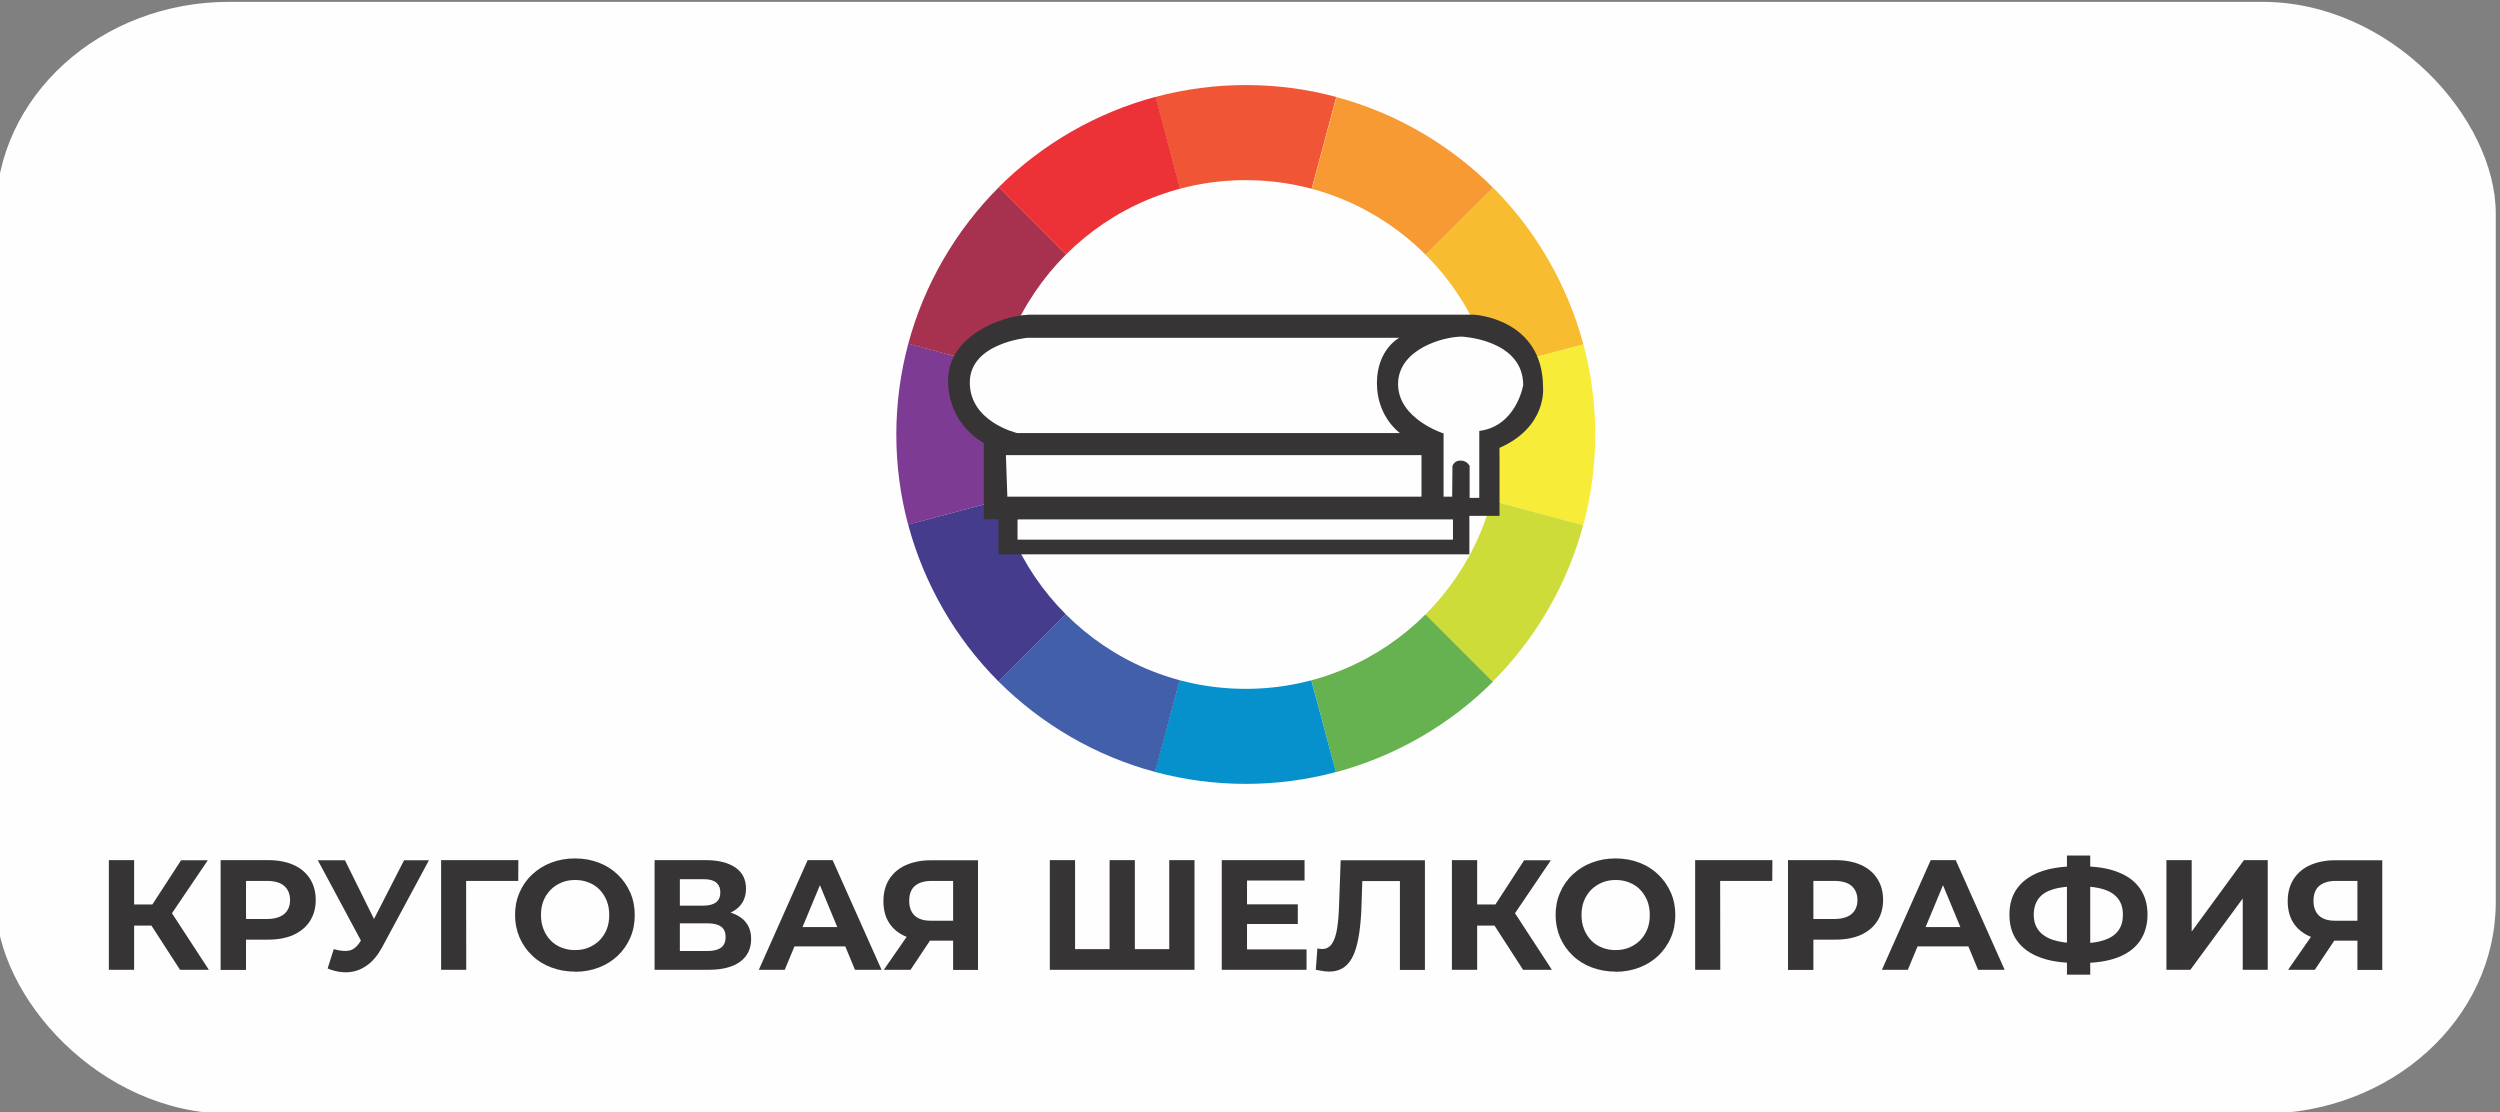 <?xml version="1.0" encoding="UTF-8"?> <svg xmlns="http://www.w3.org/2000/svg" xmlns:xlink="http://www.w3.org/1999/xlink" xmlns:xodm="http://www.corel.com/coreldraw/odm/2003" xml:space="preserve" width="18.901mm" height="8.407mm" version="1.0" shape-rendering="geometricPrecision" text-rendering="geometricPrecision" image-rendering="optimizeQuality" fill-rule="evenodd" clip-rule="evenodd" viewBox="0 0 18.901 8.407"><rect x="0" y="0" width="18.901" height="8.407" fill="#808080" stroke="none"/> <g id="Слой_x0020_1">  <rect fill="#FEFEFE" x="-0.032" y="0.014" width="18.901" height="8.406" rx="1.765" ry="1.601"></rect> <path fill="#F05636" d="M10.103 0.733c-0.445,-0.12 -0.922,-0.12 -1.368,-0l0.26 0.971c0.275,-0.074 0.573,-0.073 0.847,0l0.261 -0.971z"></path> <path fill="#F89A33" d="M11.288 1.419c-0.326,-0.326 -0.738,-0.566 -1.184,-0.685l-0.261 0.971c0.275,0.073 0.532,0.223 0.733,0.424l0.712 -0.71z"></path> <path fill="#F7BC2F" d="M11.971 2.604c-0.119,-0.445 -0.356,-0.859 -0.683,-1.186l-0.712 0.711c0.202,0.201 0.349,0.459 0.423,0.734l0.972 -0.259z"></path> <path fill="#F7EC37" d="M11.97 3.971c0.12,-0.445 0.121,-0.922 0.001,-1.368l-0.971 0.26c0.074,0.275 0.073,0.573 -0.001,0.847l0.971 0.262z"></path> <path fill="#CEDC39" d="M11.284 5.155c0.326,-0.326 0.566,-0.738 0.685,-1.184l-0.971 -0.261c-0.073,0.275 -0.223,0.532 -0.424,0.733l0.71 0.712z"></path> <path fill="#66B150" d="M10.1 5.838c0.445,-0.119 0.859,-0.356 1.186,-0.683l-0.711 -0.712c-0.201,0.201 -0.459,0.349 -0.734,0.423l0.259 0.972z"></path> <path fill="#0691CD" d="M8.732 5.836c0.445,0.12 0.922,0.121 1.368,0.001l-0.26 -0.971c-0.275,0.074 -0.573,0.073 -0.847,-0.001l-0.262 0.971z"></path> <path fill="#4260AA" d="M7.548 5.151c0.326,0.326 0.738,0.566 1.185,0.685l0.261 -0.971c-0.275,-0.073 -0.532,-0.223 -0.733,-0.424l-0.712 0.71z"></path> <path fill="#463C8D" d="M6.866 3.966c0.119,0.445 0.356,0.859 0.683,1.186l0.712 -0.711c-0.201,-0.201 -0.349,-0.459 -0.423,-0.734l-0.972 0.259z"></path> <path fill="#7E3B93" d="M6.867 2.599c-0.12,0.445 -0.121,0.922 -0.001,1.368l0.971 -0.26c-0.074,-0.275 -0.073,-0.573 0.001,-0.847l-0.971 -0.262z"></path> <path fill="#A6324F" d="M7.552 1.415c-0.326,0.326 -0.566,0.738 -0.685,1.184l0.971 0.261c0.073,-0.275 0.223,-0.532 0.424,-0.733l-0.71 -0.712z"></path> <path fill="#ED3237" d="M8.737 0.732c-0.445,0.119 -0.859,0.356 -1.186,0.683l0.711 0.712c0.201,-0.201 0.459,-0.349 0.734,-0.423l-0.259 -0.972z"></path> <circle fill="#FEFEFE" cx="9.418" cy="3.285" r="1.923"></circle> <path fill="#FEFEFE" d="M7.744 2.466l2.677 -0.004 0.541 -0.001 0.41 0.072 0.183 0.181 0.032 0.271 -0.122 0.232 -0.124 0.067 -0.083 0.178c0,0 -0.002,0.203 0.013,0.245 0.014,0.042 -0.012,0.135 -0.012,0.135l-0.221 0.009 0.004 0.194 -0.051 0.076 -2.082 0.021 -1.288 0.009 -0.013 -0.283 -0.093 -0.046 -0.019 -0.457 -0.205 -0.257 -0.063 -0.259 0.068 -0.193 0.304 -0.118 0.144 -0.072z"></path> <path fill="#373435" d="M7.773 2.379l3.369 0c0,0 0.524,0.026 0.524,0.551 0,0 0.032,0.297 -0.329,0.456l0 0.514 -0.228 0 0 0.291 -3.56 0 0 -0.265 -0.111 0 0 -0.577c0,0 -0.27,-0.134 -0.27,-0.473 0,-0.34 0.409,-0.489 0.604,-0.496zm3.206 1.376l-0.065 0 0 -0.478c0,0 -0.344,-0.109 -0.344,-0.373 0,-0.263 0.34,-0.359 0.482,-0.359 0,0 0.464,0.021 0.464,0.367 0,0 -0.051,0.31 -0.332,0.346l0 0.506 -0.073 0 0 -0.241c0,0 -0.018,-0.041 -0.069,-0.041 -0.051,0 -0.061,0.043 -0.061,0.043l-0.002 0.229zm-3.286 0.179l0 0.146 3.292 0 0 -0.153 -3.29 0 -0.002 0.007zm-0.088 -0.493l3.142 0 0 0.314 -3.131 0 -0.011 -0.314zm2.974 -0.887l-2.812 0c0,0 -0.435,0.039 -0.435,0.338 0,0.299 0.358,0.382 0.358,0.382l2.894 0c0,0 -0.174,-0.121 -0.174,-0.377 0,-0.256 0.169,-0.343 0.169,-0.343z"></path> <path fill="#373435" fill-rule="nonzero" d="M1.361 7.332l-0.258 -0.399 0.155 -0.093 0.321 0.492 -0.218 0zm-0.538 0l0 -0.829 0.191 0 0 0.829 -0.191 0zm0.135 -0.334l0 -0.16 0.289 0 0 0.16 -0.289 0zm0.318 -0.059l-0.176 -0.021 0.269 -0.414 0.202 0 -0.295 0.436z"></path> <path id="_1" fill="#373435" fill-rule="nonzero" d="M1.668 7.332l0 -0.829 0.359 0c0.074,0 0.138,0.012 0.192,0.036 0.054,0.024 0.095,0.059 0.124,0.104 0.029,0.045 0.044,0.099 0.044,0.161 0,0.061 -0.015,0.115 -0.044,0.16 -0.029,0.045 -0.071,0.08 -0.124,0.104 -0.054,0.024 -0.118,0.036 -0.192,0.036l-0.252 0 0.085 -0.086 0 0.315 -0.192 0zm0.192 -0.293l-0.085 -0.091 0.241 0c0.059,0 0.103,-0.013 0.133,-0.038 0.029,-0.025 0.044,-0.06 0.044,-0.105 0,-0.046 -0.015,-0.081 -0.044,-0.107 -0.029,-0.025 -0.073,-0.038 -0.133,-0.038l-0.241 0 0.085 -0.091 0 0.47z"></path> <path id="_2" fill="#373435" fill-rule="nonzero" d="M2.524 7.176c0.046,0.013 0.084,0.017 0.115,0.011 0.031,-0.006 0.059,-0.028 0.083,-0.066l0.04 -0.06 0.018 -0.02 0.275 -0.537 0.188 0 -0.353 0.656c-0.032,0.059 -0.069,0.105 -0.112,0.136 -0.043,0.032 -0.09,0.05 -0.141,0.054 -0.051,0.004 -0.105,-0.005 -0.16,-0.028l0.046 -0.145zm0.253 0.025l-0.374 -0.697 0.205 0 0.275 0.556 -0.105 0.141z"></path> <polygon id="_3" fill="#373435" fill-rule="nonzero" points="3.335,7.332 3.335,6.503 3.919,6.503 3.918,6.66 3.48,6.66 3.524,6.616 3.525,7.332 "></polygon> <path id="_4" fill="#373435" fill-rule="nonzero" d="M4.349 7.346c-0.065,0 -0.126,-0.011 -0.182,-0.032 -0.056,-0.021 -0.104,-0.051 -0.144,-0.09 -0.041,-0.039 -0.072,-0.084 -0.095,-0.136 -0.022,-0.052 -0.034,-0.109 -0.034,-0.17 0,-0.062 0.011,-0.118 0.034,-0.17 0.022,-0.052 0.054,-0.098 0.095,-0.136 0.041,-0.039 0.089,-0.069 0.144,-0.09 0.055,-0.021 0.115,-0.032 0.18,-0.032 0.065,0 0.126,0.011 0.18,0.032 0.055,0.021 0.103,0.051 0.143,0.09 0.041,0.039 0.072,0.084 0.095,0.136 0.023,0.052 0.034,0.109 0.034,0.171 0,0.061 -0.011,0.118 -0.034,0.171 -0.023,0.052 -0.055,0.098 -0.095,0.136 -0.041,0.038 -0.088,0.068 -0.143,0.089 -0.055,0.021 -0.115,0.032 -0.179,0.032zm-0.001 -0.163c0.037,0 0.071,-0.006 0.102,-0.019 0.031,-0.013 0.059,-0.031 0.082,-0.054 0.024,-0.024 0.042,-0.052 0.055,-0.084 0.013,-0.032 0.019,-0.068 0.019,-0.108 0,-0.04 -0.006,-0.075 -0.019,-0.108 -0.013,-0.032 -0.031,-0.06 -0.054,-0.084 -0.023,-0.024 -0.051,-0.042 -0.082,-0.054 -0.032,-0.013 -0.066,-0.019 -0.103,-0.019 -0.037,0 -0.071,0.006 -0.102,0.019 -0.031,0.013 -0.059,0.031 -0.082,0.054 -0.024,0.024 -0.042,0.052 -0.055,0.084 -0.013,0.032 -0.019,0.068 -0.019,0.108 0,0.039 0.006,0.074 0.019,0.107 0.013,0.033 0.031,0.061 0.054,0.085 0.023,0.024 0.051,0.042 0.082,0.054 0.032,0.013 0.066,0.019 0.103,0.019z"></path> <path id="_5" fill="#373435" fill-rule="nonzero" d="M4.949 7.332l0 -0.829 0.386 0c0.096,0 0.171,0.019 0.225,0.056 0.054,0.037 0.08,0.09 0.08,0.159 0,0.068 -0.025,0.12 -0.076,0.158 -0.051,0.037 -0.118,0.056 -0.201,0.056l0.022 -0.05c0.093,0 0.165,0.018 0.217,0.056 0.051,0.037 0.077,0.091 0.077,0.161 0,0.072 -0.027,0.13 -0.082,0.171 -0.055,0.041 -0.135,0.062 -0.24,0.062l-0.408 0zm0.191 -0.142l0.211 0c0.044,0 0.078,-0.009 0.101,-0.026 0.023,-0.017 0.034,-0.044 0.034,-0.08 0,-0.035 -0.011,-0.061 -0.034,-0.078 -0.023,-0.017 -0.056,-0.025 -0.101,-0.025l-0.211 0 0 0.209zm0 -0.343l0.179 0c0.042,0 0.073,-0.009 0.095,-0.025 0.021,-0.017 0.032,-0.042 0.032,-0.075 0,-0.033 -0.011,-0.058 -0.032,-0.075 -0.021,-0.017 -0.053,-0.025 -0.095,-0.025l-0.179 0 0 0.201z"></path> <path id="_6" fill="#373435" fill-rule="nonzero" d="M5.737 7.332l0.369 -0.829 0.189 0 0.37 0.829 -0.201 0 -0.303 -0.731 0.076 0 -0.304 0.731 -0.196 0zm0.185 -0.177l0.051 -0.146 0.426 0 0.052 0.146 -0.529 0z"></path> <path id="_7" fill="#373435" fill-rule="nonzero" d="M7.206 7.332l0 -0.262 0.047 0.042 -0.227 0c-0.072,0 -0.134,-0.012 -0.186,-0.035 -0.052,-0.024 -0.092,-0.058 -0.12,-0.103 -0.028,-0.045 -0.041,-0.099 -0.041,-0.161 0,-0.065 0.015,-0.12 0.044,-0.166 0.03,-0.046 0.071,-0.082 0.125,-0.106 0.054,-0.024 0.117,-0.037 0.189,-0.037l0.357 0 0 0.829 -0.189 0zm-0.524 0l0.206 -0.297 0.194 0 -0.198 0.297 -0.202 0zm0.524 -0.323l0 -0.399 0.047 0.05 -0.211 0c-0.054,0 -0.096,0.013 -0.125,0.038 -0.029,0.025 -0.043,0.063 -0.043,0.113 0,0.048 0.014,0.085 0.041,0.111 0.028,0.026 0.068,0.039 0.122,0.039l0.215 0 -0.047 0.049z"></path> <polygon id="_8" fill="#373435" fill-rule="nonzero" points="8.432,7.176 8.389,7.22 8.389,6.503 8.58,6.503 8.58,7.22 8.535,7.176 8.885,7.176 8.84,7.22 8.84,6.503 9.031,6.503 9.031,7.332 7.937,7.332 7.937,6.503 8.128,6.503 8.128,7.22 8.084,7.176 "></polygon> <path id="_9" fill="#373435" fill-rule="nonzero" d="M9.413 6.837l0.399 0 0 0.149 -0.399 0 0 -0.149zm0.014 0.341l0.451 0 0 0.154 -0.641 0 0 -0.829 0.626 0 0 0.154 -0.435 0 0 0.521z"></path> <path id="_10" fill="#373435" fill-rule="nonzero" d="M10.042 7.345c-0.014,0 -0.029,-0.001 -0.044,-0.004 -0.015,-0.002 -0.032,-0.006 -0.05,-0.009l0.012 -0.162c0.011,0.003 0.022,0.005 0.034,0.005 0.032,0 0.058,-0.013 0.076,-0.04 0.018,-0.026 0.031,-0.065 0.039,-0.114 0.008,-0.05 0.013,-0.11 0.015,-0.181l0.012 -0.336 0.637 0 0 0.829 -0.189 0 0 -0.716 0.044 0.044 -0.366 0 0.039 -0.046 -0.007 0.219c-0.002,0.081 -0.008,0.153 -0.017,0.216 -0.009,0.063 -0.022,0.117 -0.04,0.161 -0.018,0.044 -0.043,0.078 -0.074,0.101 -0.032,0.023 -0.071,0.034 -0.12,0.034z"></path> <path id="_11" fill="#373435" fill-rule="nonzero" d="M11.515 7.332l-0.258 -0.399 0.155 -0.093 0.321 0.492 -0.218 0zm-0.538 0l0 -0.829 0.191 0 0 0.829 -0.191 0zm0.135 -0.334l0 -0.16 0.289 0 0 0.16 -0.289 0zm0.318 -0.059l-0.176 -0.021 0.269 -0.414 0.202 0 -0.295 0.436z"></path> <path id="_12" fill="#373435" fill-rule="nonzero" d="M12.216 7.346c-0.065,0 -0.126,-0.011 -0.182,-0.032 -0.056,-0.021 -0.104,-0.051 -0.144,-0.09 -0.041,-0.039 -0.072,-0.084 -0.095,-0.136 -0.022,-0.052 -0.034,-0.109 -0.034,-0.17 0,-0.062 0.011,-0.118 0.034,-0.17 0.022,-0.052 0.054,-0.098 0.095,-0.136 0.041,-0.039 0.089,-0.069 0.144,-0.09 0.055,-0.021 0.115,-0.032 0.18,-0.032 0.065,0 0.126,0.011 0.18,0.032 0.055,0.021 0.103,0.051 0.143,0.09 0.041,0.039 0.072,0.084 0.095,0.136 0.023,0.052 0.034,0.109 0.034,0.171 0,0.061 -0.011,0.118 -0.034,0.171 -0.023,0.052 -0.055,0.098 -0.095,0.136 -0.041,0.038 -0.088,0.068 -0.143,0.089 -0.055,0.021 -0.115,0.032 -0.179,0.032zm-0.001 -0.163c0.037,0 0.071,-0.006 0.102,-0.019 0.031,-0.013 0.059,-0.031 0.082,-0.054 0.024,-0.024 0.042,-0.052 0.055,-0.084 0.013,-0.032 0.019,-0.068 0.019,-0.108 0,-0.04 -0.006,-0.075 -0.019,-0.108 -0.013,-0.032 -0.031,-0.06 -0.054,-0.084 -0.023,-0.024 -0.051,-0.042 -0.082,-0.054 -0.032,-0.013 -0.066,-0.019 -0.103,-0.019 -0.037,0 -0.071,0.006 -0.102,0.019 -0.031,0.013 -0.059,0.031 -0.082,0.054 -0.024,0.024 -0.042,0.052 -0.055,0.084 -0.013,0.032 -0.019,0.068 -0.019,0.108 0,0.039 0.006,0.074 0.019,0.107 0.013,0.033 0.031,0.061 0.054,0.085 0.023,0.024 0.051,0.042 0.082,0.054 0.032,0.013 0.066,0.019 0.103,0.019z"></path> <polygon id="_13" fill="#373435" fill-rule="nonzero" points="12.816,7.332 12.816,6.503 13.4,6.503 13.399,6.66 12.961,6.66 13.005,6.616 13.006,7.332 "></polygon> <path id="_14" fill="#373435" fill-rule="nonzero" d="M13.518 7.332l0 -0.829 0.359 0c0.074,0 0.138,0.012 0.192,0.036 0.054,0.024 0.095,0.059 0.124,0.104 0.029,0.045 0.044,0.099 0.044,0.161 0,0.061 -0.015,0.115 -0.044,0.16 -0.029,0.045 -0.071,0.08 -0.124,0.104 -0.054,0.024 -0.118,0.036 -0.192,0.036l-0.252 0 0.085 -0.086 0 0.315 -0.192 0zm0.192 -0.293l-0.085 -0.091 0.241 0c0.059,0 0.103,-0.013 0.133,-0.038 0.029,-0.025 0.044,-0.06 0.044,-0.105 0,-0.046 -0.015,-0.081 -0.044,-0.107 -0.029,-0.025 -0.073,-0.038 -0.133,-0.038l-0.241 0 0.085 -0.091 0 0.47z"></path> <path id="_15" fill="#373435" fill-rule="nonzero" d="M14.228 7.332l0.369 -0.829 0.189 0 0.37 0.829 -0.201 0 -0.303 -0.731 0.076 0 -0.304 0.731 -0.196 0zm0.185 -0.177l0.051 -0.146 0.426 0 0.052 0.146 -0.529 0z"></path> <path id="_16" fill="#373435" fill-rule="nonzero" d="M15.693 7.28c-0.107,0 -0.198,-0.014 -0.273,-0.043 -0.075,-0.028 -0.131,-0.07 -0.17,-0.124 -0.039,-0.054 -0.058,-0.12 -0.058,-0.198 0,-0.078 0.019,-0.144 0.058,-0.198 0.039,-0.054 0.095,-0.095 0.17,-0.124 0.074,-0.028 0.166,-0.043 0.273,-0.043 0.002,0 0.006,0 0.014,0 0.007,0 0.015,0 0.022,0 0.007,0 0.012,0 0.012,0 0.106,0 0.197,0.014 0.27,0.043 0.074,0.028 0.13,0.07 0.168,0.124 0.038,0.054 0.057,0.12 0.057,0.198 0,0.076 -0.019,0.142 -0.056,0.197 -0.037,0.055 -0.092,0.096 -0.165,0.125 -0.072,0.028 -0.16,0.043 -0.265,0.043 -0.002,0 -0.008,0 -0.017,0 -0.009,0 -0.017,0 -0.025,0 -0.008,0 -0.014,0 -0.016,0zm0.018 -0.148c0.002,0 0.005,0 0.009,0 0.004,0 0.007,0 0.008,0 0.073,0 0.133,-0.008 0.18,-0.024 0.048,-0.016 0.084,-0.04 0.107,-0.072 0.024,-0.032 0.035,-0.072 0.035,-0.121 0,-0.049 -0.012,-0.089 -0.037,-0.121 -0.025,-0.032 -0.06,-0.055 -0.107,-0.07 -0.047,-0.015 -0.106,-0.023 -0.177,-0.023 -0.002,0 -0.004,0 -0.009,0 -0.004,0 -0.008,0 -0.011,0 -0.075,0 -0.137,0.007 -0.186,0.022 -0.049,0.015 -0.086,0.038 -0.11,0.07 -0.024,0.032 -0.037,0.073 -0.037,0.122 0,0.05 0.013,0.09 0.039,0.122 0.026,0.032 0.064,0.056 0.113,0.071 0.049,0.015 0.11,0.023 0.18,0.023zm-0.084 0.237l0 -0.901 0.176 0 0 0.901 -0.176 0z"></path> <polygon id="_17" fill="#373435" fill-rule="nonzero" points="16.379,7.332 16.379,6.503 16.57,6.503 16.57,7.043 16.965,6.503 17.145,6.503 17.145,7.332 16.956,7.332 16.956,6.793 16.56,7.332 "></polygon> <path id="_18" fill="#373435" fill-rule="nonzero" d="M17.823 7.332l0 -0.262 0.047 0.042 -0.227 0c-0.072,0 -0.134,-0.012 -0.186,-0.035 -0.052,-0.024 -0.092,-0.058 -0.12,-0.103 -0.028,-0.045 -0.041,-0.099 -0.041,-0.161 0,-0.065 0.015,-0.12 0.044,-0.166 0.03,-0.046 0.071,-0.082 0.125,-0.106 0.054,-0.024 0.117,-0.037 0.189,-0.037l0.357 0 0 0.829 -0.189 0zm-0.524 0l0.206 -0.297 0.194 0 -0.198 0.297 -0.202 0zm0.524 -0.323l0 -0.399 0.047 0.05 -0.211 0c-0.054,0 -0.096,0.013 -0.125,0.038 -0.029,0.025 -0.043,0.063 -0.043,0.113 0,0.048 0.014,0.085 0.041,0.111 0.028,0.026 0.068,0.039 0.122,0.039l0.215 0 -0.047 0.049z"></path> </g> </svg> 